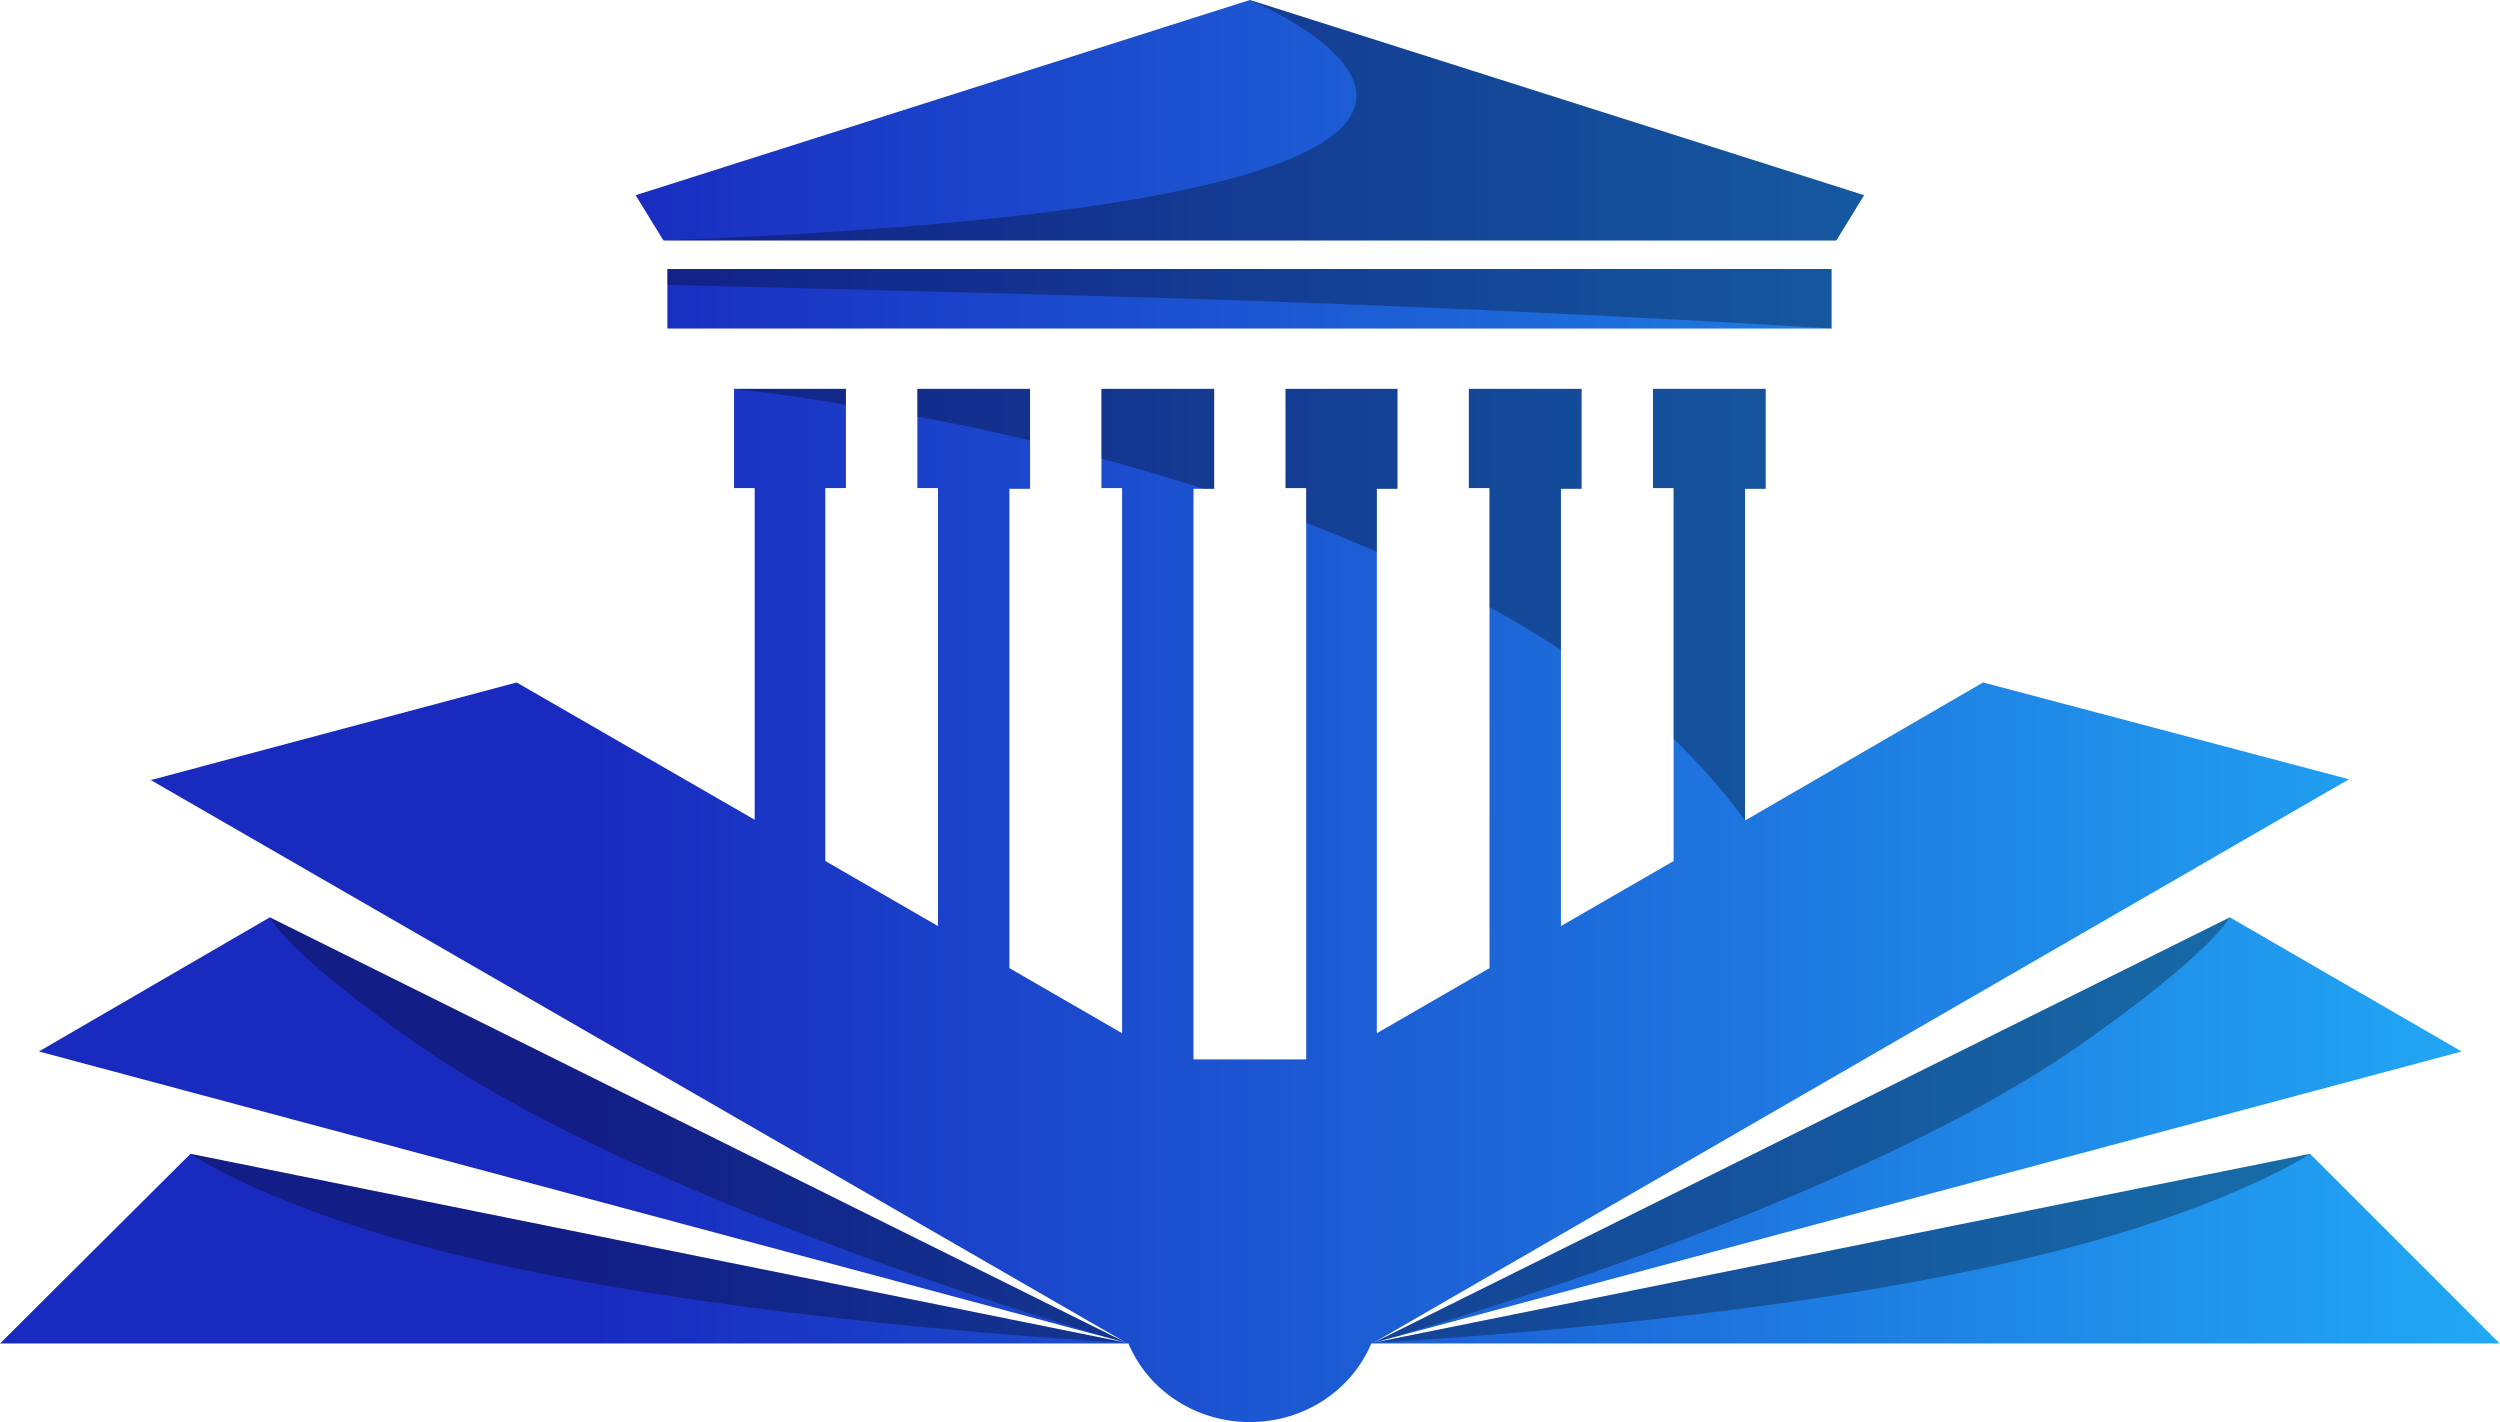 <svg id="final_svg" viewBox="-0.047 231.425 1079 613.831" xmlns="http://www.w3.org/2000/svg" xmlns:xlink="http://www.w3.org/1999/xlink" xml:space="preserve">
      <g id="png_group" transform="translate(-0.047, 231.425) scale(3.425)" opacity="1">
      <g height="613.831" width="1079" transform="rotate(0)">
                  <style type="text/css">.st0{fill:url(#SVGID_1_);}	.st1{opacity:0.3;enable-background:new    ;}</style>
          <g id="color_index_g">
                          <linearGradient id="SVGID_1_" gradientUnits="userSpaceOnUse" x1="0" y1="751.6" x2="315" y2="751.6" gradientTransform="matrix(1 0 0 1 0 -662)">
                                  <stop offset="0.235" style="stop-color:rgba(25, 42, 191, 1)"></stop>
                  <stop offset="1" style="stop-color:rgba(33, 168, 244, 1)"></stop>
                              </linearGradient>
              <path class="st0" d="M4.9,132.5l137,36.7L34,115.6L4.9,132.5z M281,115.6		l-107.9,53.6l137.1-36.7L281,115.6z M315,169.3l-23.9-23.9l-118,23.8		l122.9-71l-46.1-12.2l-30,17.4V61.6H222.5V49h-14.2v12.5h2.6v47		l-14.2,8.2V61.6h2.6V49h-14.2v12.5h2.6v60.5l-14.2,8.2V61.6		h2.6V49H162v12.5h2.6v72h-14.2V61.6H153V49h-14.2v12.5h2.6v68.7		l-14.2-8.2V61.6h2.6V49h-14.2v12.5h2.6v55.2L104,108.5v-47h2.6		v-12.5H92.5v12.5h2.6v41.8l-30-17.3L19,98.3l122.9,70.9L24,145.4L0,169.3		h142.203c2.414,5.795,8.346,9.9,15.297,9.9s12.883-4.105,15.297-9.9H315z		 M84.1,33.9h146.7v7.5H84.1V33.9z M157.5,30.3h73.9l3.5-5.7L157.5-0		L80.1,24.6l3.5,5.7H157.5z"></path>
                      </g>
          <g>
                          <path class="st1" d="M34,115.6c0,0,2.1,4.5,18.9,16.2		c30.2,20.9,88.998,37.396,88.998,37.396L34,115.6z M24,145.4		c0,0,8.5,5.9,28.4,11.4c35.4,9.7,89.5,12.4,89.5,12.4L24,145.4z		 M173.1,169.2c0,0,58.5-16.3,88.7-37.3		C278.6,120.2,281,115.6,281,115.6L173.1,169.2z M173.1,169.2		c0,0,53.8-2.6,89.2-12.4c20-5.5,28.8-11.4,28.8-11.4L173.1,169.2z		 M199.3,49v12.6h-2.6v20.3c-2.9-1.9-5.9-3.7-9-5.4v-15h-2.6		v-12.5C185.1,49,199.3,49,199.3,49z M162,49v12.5h2.6v4.4		c3,1.1,5.9,2.4,8.9,3.6v-7.9h2.6V49H162z M138.8,49v8.8		c4.2,1.1,8.5,2.4,12.9,3.8H153V49H138.8z M115.6,49v3.5		c4.4,0.8,9.2,1.8,14.2,3v-6.5H115.6z M92.5,49		c2.7,0.3,7.7,0.9,14.1,2v-2H92.5z M208.3,49v12.5h2.6v31.6		c3.3,3.2,6.4,6.7,9,10.3V61.6h2.6V49H208.3z M84.1,33.9v2		c0,0,45,1.1,64.2,1.7c45.3,1.4,82.5,3.8,82.5,3.8v-7.5H84.1		L84.1,33.9z M83.6,30.3h147.8l3.5-5.7L157.5-0		C157.5-0,217.6,25.1,83.6,30.3z"></path>
                      </g>
              </g>
    </g>
  </svg>